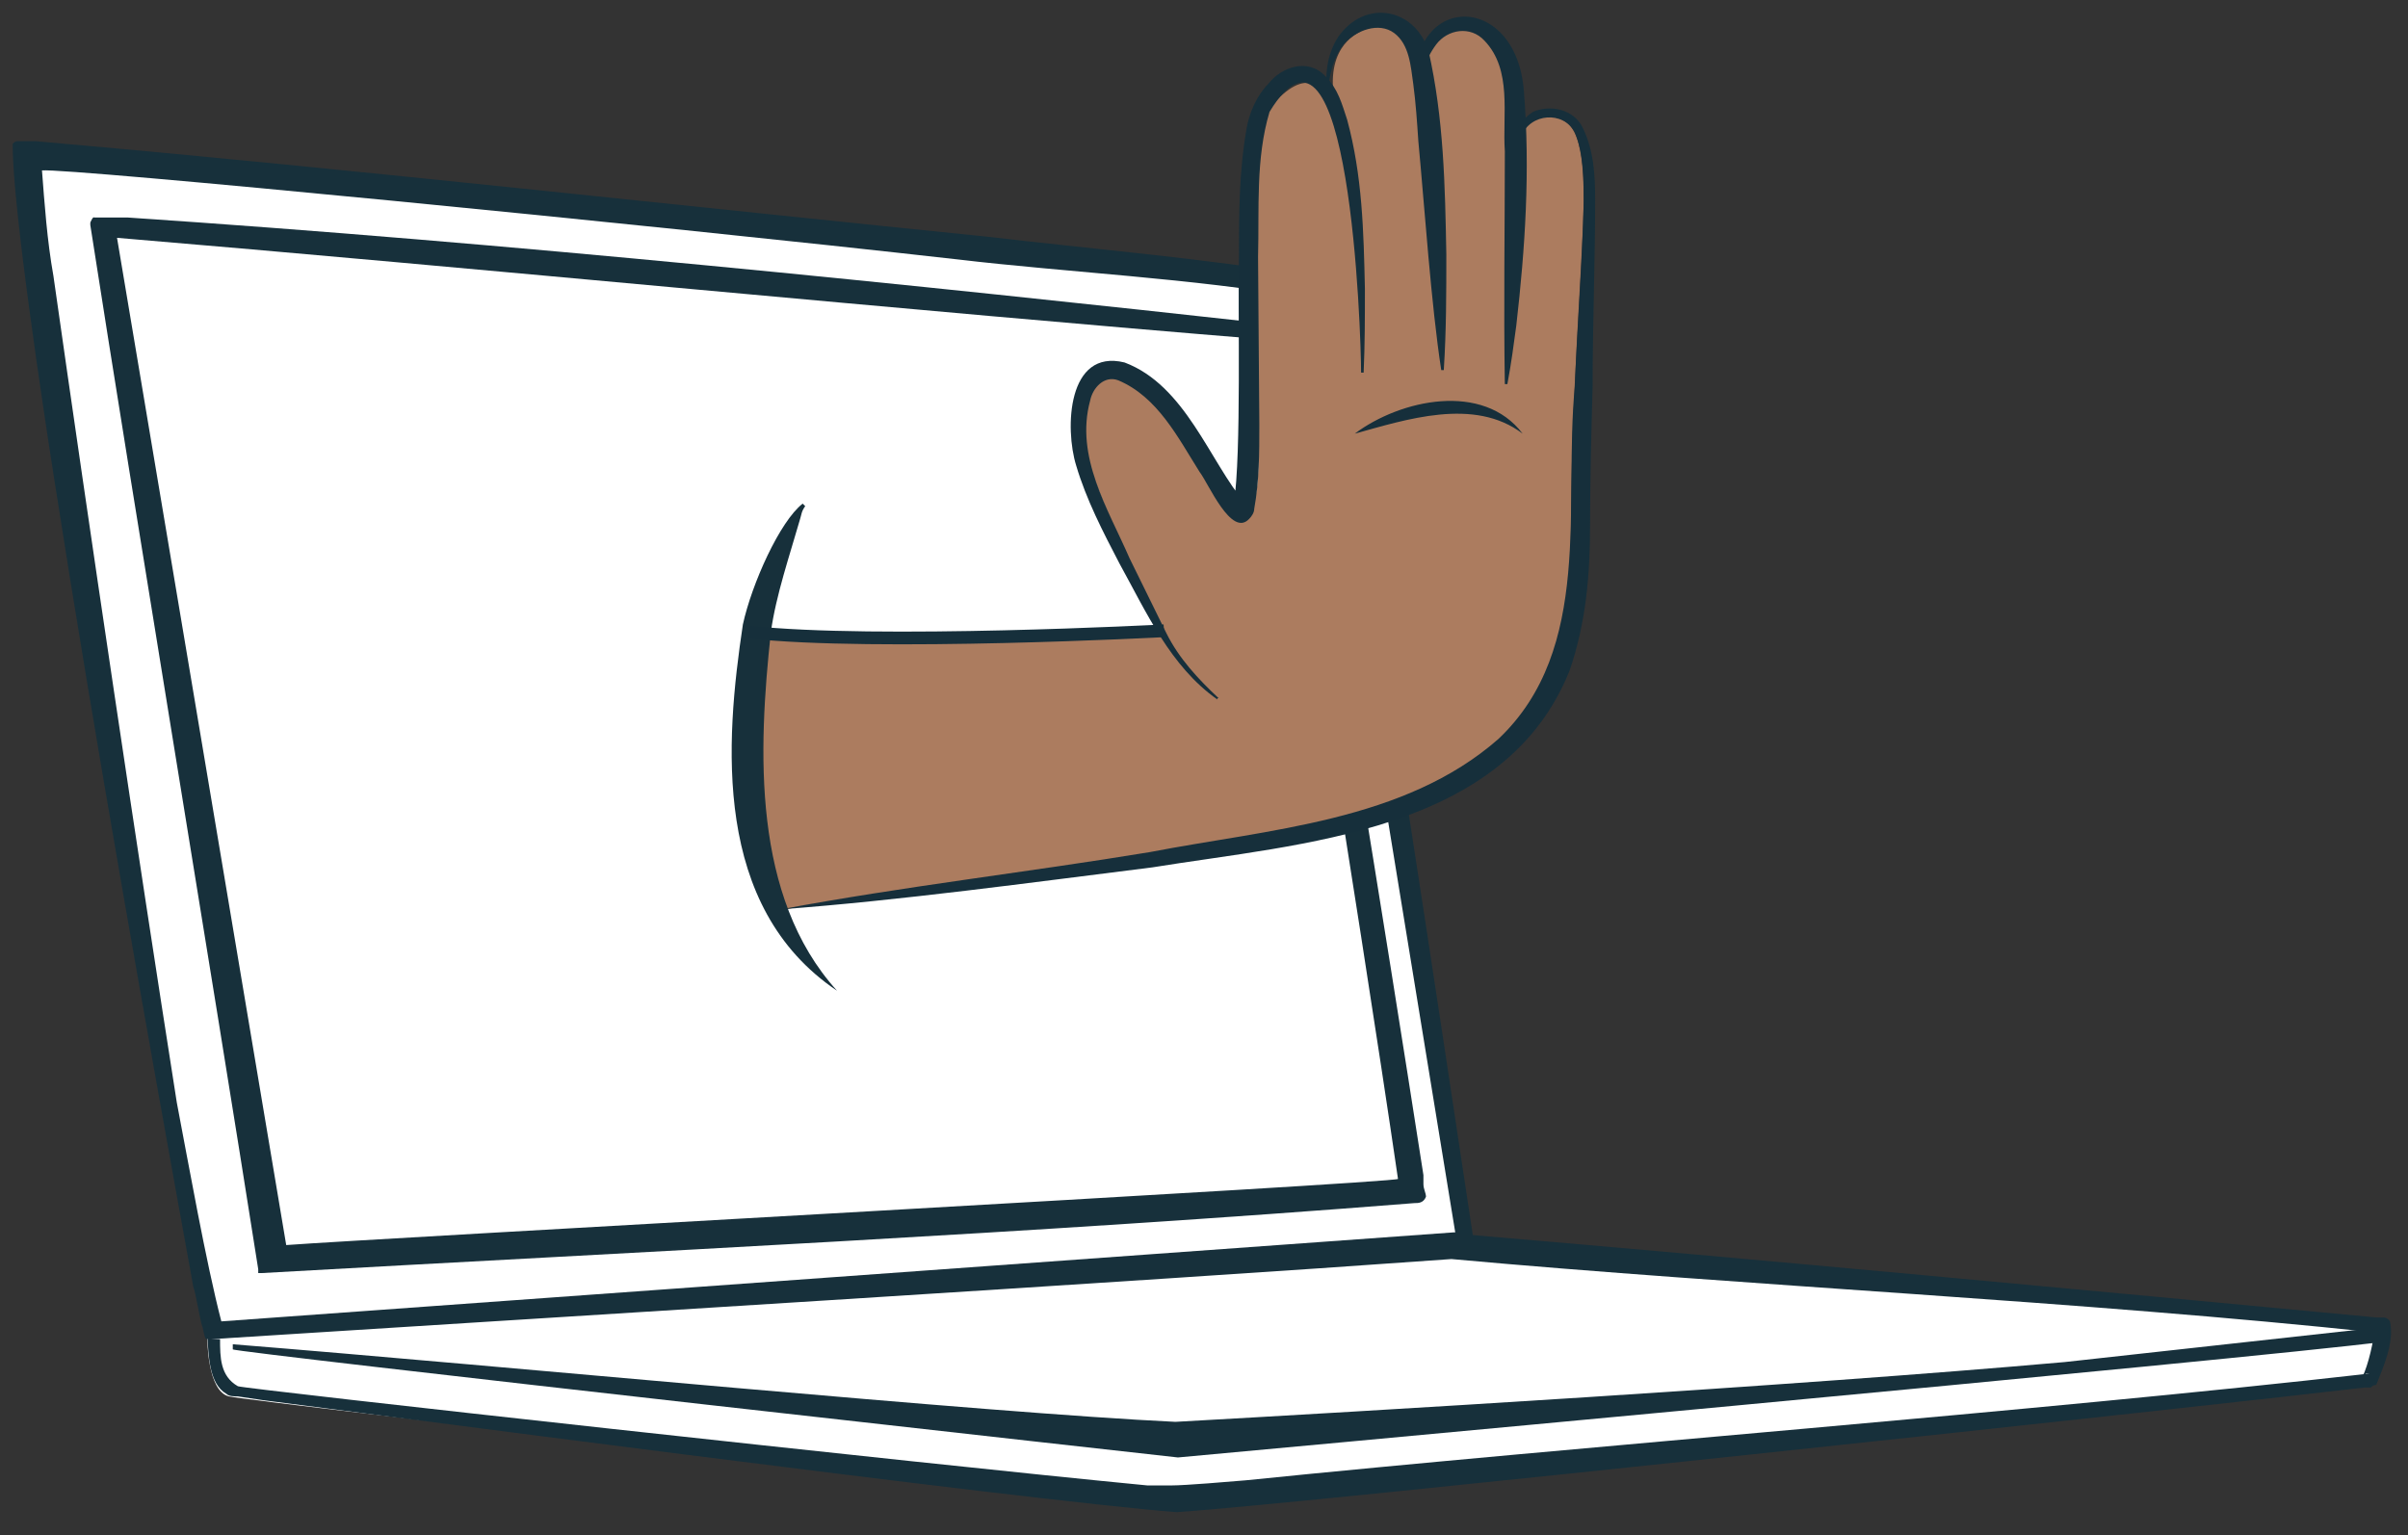 <?xml version="1.0" encoding="UTF-8"?>
<svg id="Layer_1" xmlns="http://www.w3.org/2000/svg" version="1.1" viewBox="0 0 189.3 120.7">
  <rect x="0" y="0" width="189.3" height="120.7" fill="#333333" stroke="none"/>
  <!-- Generator: Adobe Illustrator 29.6.1, SVG Export Plug-In . SVG Version: 2.1.1 Build 9)  -->
  <defs>
    <style>
      .st0 {
        fill: #17303b;
      }

      .st1 {
        fill: #162f3b;
      }

      .st2 {
        fill: #fff;
      }

      .st3 {
        fill: #ac7c5f;
      }

      .st4 {
        fill: none;
        stroke: #162f3b;
        stroke-miterlimit: 10;
      }
    </style>
  </defs>
  <g>
    <path class="st2" d="M16.3,105.3C15.6,105,.1,12,1.6,11.5s101.3,9.4,102,10.8c.7,1.4,11.9,75.6,11.9,75.6,0,0-98,7.8-99.1,7.4Z"/>
    <path class="st0" d="M16.2,105.3c-.2-.3-.2-.8-.3-1-.2-.6-.5-2.6-.7-3.1-3.6-19.8-7.8-43.4-10.9-63.3-.9-5.7-3.3-21.6-3.3-26.4q0,0,0-.2c.2-.2.3-.2.4-.2.5,0,.9,0,1.4,0l2.2.2c21.6,1.9,50.7,5.1,72.5,7.3,8.5,1,17.1,1.7,25.5,3.1h.3c0,.2.2,0,.4.3.2.2,0,.2.2.3v.5c.5,1.9,1.1,5.5,1.4,7.4,3.7,21.8,7.3,45.8,10.6,67.7v.7c0,0-.6,0-.6,0-31.4,2.4-67.7,5.1-99.2,6.7h0ZM114.4,96.9l-12-73.5c-8.4-1.5-18.7-2-27.1-3C50.5,17.6,5.3,13.2,3.3,13.4c.2,2.6.4,5.5.9,8.3,2.8,19.7,6.6,45.3,9.7,65,.9,4.7,2.3,12.6,3.5,17.2l96.9-7Z"/>
  </g>
  <g>
    <path class="st2" d="M100.9,25.7S7.6,16.8,7.4,17.4s13.1,82.3,13.1,82.3c0,0,90.8-5.3,91-5.8.2-.5-10.5-68.2-10.5-68.2Z"/>
    <path class="st0" d="M99.5,26.7c-27.2-2.2-62.8-5.7-90.3-8l13.3,79.2c6.6-.5,87.4-4.9,87.4-5.2-3-20.6-10.4-66.1-10.4-66.1ZM101,25.6c3.5,20.5,7.7,46.2,10.9,66.8v.7c0,.4.2.7.2,1h0c-.2.5-.6.5-.9.5-30.2,2.4-60.4,3.8-90.6,5.5h-.3v-.3c-3.6-22.9-9.7-59.6-13.2-82.1v-.2h0c0,0,.2-.5.3-.4.2,0,.4,0,.5,0,.4,0,1.7,0,2.1,0,29.9,2,61.1,5.2,91,8.5h0Z"/>
  </g>
  <path class="st3" d="M121.3,9c-1.8.1-2.5,3-2.7,4.3,0-4-.3-7.1-.5-7.9-.7-2.4-2.6-3.6-4.1-2.9-.8.4-2.2.8-2.5,5.6-.2-2-.3-3.5-.5-4-.9-2.3-2.6-2.5-4.1-1.6-.7.4-3.2,1.8-1.6,7.1-1-3.2-2.7-4.4-5.4-1.2-2.8,3.3.1,28.6-1.4,31.2-1.5,2.7-4.6-5.5-8.9-8.9-4.3-3.4-4.7,2.7-4,5.6.8,3,3.5,8.4,6,13.4l-33.2.6c-.8,18.2,3.4,21.2,3.4,21.2,10.6-2.2,39.5-5,48.7-8.8,9.5-3.9,12.9-9.7,13-21,0-10.4.9-20.5,1-25.9,0-5.4-.9-6.8-3.2-6.6Z"/>
  <g>
    <path class="st2" d="M16.3,105.3s0,4.1,1.7,4.5c1.7.4,72.9,8.6,75.6,8.5,2.7-.2,92.2-9,92.6-9.4.2-.2,1.7-4.3,1-4.7s-70.6-6.4-70.6-6.4l-100.3,7.5Z"/>
    <path class="st0" d="M17.3,105.3c0,1.4,0,2.9,1.4,3.7.4.2,53.8,6.1,71.5,7.8h1.9c1.1,0,4.6-.3,5.8-.4,26.5-2.7,62-5.4,88.4-8.4,0,0,0,0-.3,0l-.3.3h0c.5-1,.9-2.9,1-3.9,0,0,0,0,0,.2,0,0,.2.2.3.2h0,0c-23.4-2.5-49.9-3.7-72.9-5.8-24.9,1.8-72.6,4.7-97.5,6.3h.6ZM16.2,105.2l99.4-8.1c23.5,2,47.9,4.3,71.3,6.5h.5c.2,0,.5.2.5.4.3,1.6-.5,3.4-1.1,4.9,0,0-.3,0-.4.2h-.5c-10.9,1.3-84,9.2-93.4,9.8-11.8-.9-67-8.2-71.8-8.8l-2-.3c-.3,0-.7,0-.9-.2-1.4-.8-1.4-3.1-1.5-4.6h0Z"/>
  </g>
  <g>
    <path class="st2" d="M18.3,106c.6,0,74.3,7.8,74.3,7.8l93-8.5"/>
    <path class="st0" d="M18.3,106v-.3c21.2,1.7,59.3,5.4,74.1,6.1,14.4-.8,48.5-2.8,69.9-4.7l24.5-2.7s.6,1.1.6,1.1c-9.9,1.3-94.8,9.1-94.8,9.1,0,0-74.6-8.3-74.3-8.5h0Z"/>
  </g>
  <path class="st0" d="M63.3,39.8h0c-.3.4-.3.7-.4,1-.8,2.8-1.9,6-2.3,8.9-1,9.3-1.5,20.8,5.2,28.2,0,0,0,0,0,0-9.8-6.6-8.8-19.5-7.4-28.8.7-3.2,2.9-8.1,4.7-9.5,0,0,0,0,0,0q.2,0,0,0c.2,0,0,0,0,0h0Z"/>
  <path class="st1" d="M95.7,55c-3.7-2.6-5.6-6.9-7.7-10.7-1.3-2.5-2.6-5-3.4-7.7-.9-2.9-.7-9.2,3.8-8.1,4.8,1.8,6.7,7.8,9.5,11.1,0,0-.4,0-.6,0-.2,0-.3.2-.3.2,0,0,0,0,0,0v-.2c.6-4,.3-15.1.4-19.4,0-3.4,0-6.7.6-10.1.2-1.2.8-2.6,1.7-3.5,1-1.3,3.1-2.1,4.5-.6,1,1,1.3,2.2,1.7,3.4,1.2,4.4,1.3,8.8,1.4,13.3,0,2.2,0,4.4-.1,6.6h-.2c0-3.1-.9-30.9-7.2-20.5-1.1,3.7-.8,7.6-.9,11.4,0,0,.1,13.2.1,13.2,0,2.2,0,4.4-.4,6.6,0,.3-.2.6-.4.8-1.4,1.5-3.2-2.8-3.9-3.7-1.7-2.7-3.3-5.9-6.4-7.2-1.1-.4-2,.6-2.2,1.6-1.2,4.4,1.4,8.5,3.1,12.4,0,0,2.9,5.9,2.9,5.9,1,2,2.5,3.6,4.1,5.1h-.1Z"/>
  <path class="st1" d="M104.4,7.6c-.3-1.6-.1-3.3.8-4.7,2.1-3,6-2.3,7.1,1.1,1.2,5.3,1.3,10.6,1.4,16,0,3,0,6-.2,9.1,0,0-.2,0-.2,0-.8-5.2-1.3-12.7-1.8-18-.1-1.5-.2-3-.4-4.5-.2-1.4-.3-3.1-1.5-4-1.2-.9-3-.2-3.9.8-.9,1.1-1.3,2.7-1.3,4.2h-.2Z"/>
  <path class="st1" d="M111.3,7.8c-1-8.4,7.9-8.7,8.5-.6.5,6.2.1,12.3-.6,18.4-.2,1.5-.4,3-.7,4.6,0,0-.2,0-.2,0-.1-6.1,0-12.2,0-18.3-.2-2.9.6-6.4-1.6-8.7-1.1-1.2-2.9-.9-3.8.3-.9,1.2-1.3,2.7-1.4,4.2h-.2Z"/>
  <path class="st1" d="M118.5,14c.1-1.8.3-4.1,2-5.2,1.4-.6,3.2-.2,3.9,1.2.9,1.8,1,3.8,1,5.7,0,4.9-.2,9.8-.2,14.7-.1,3.5-.2,7.4-.2,10.9,0,3.8-.3,7.6-1.6,11.4-5.1,12.8-21.1,13.6-32.8,15.5-9.6,1.2-19.8,2.6-29.2,3.3,9.6-1.8,19.3-2.9,29-4.5,9.3-1.8,20-2.4,27.4-8.9,7.5-7.1,5.1-18.4,6-27.7.2-4.9.6-9.8.7-14.6,0-1.8,0-3.7-.7-5.4-.9-1.7-3.5-1.5-4.2.3-.5,1.1-.8,2.3-.9,3.5h-.2Z"/>
  <path class="st4" d="M91.5,49.6s-22.7,1.2-32.6.1"/>
  <path class="st1" d="M106.5,34.1c3.6-2.7,10.1-4.1,13.2,0,0,0,0,0,0,0-3.8-2.9-9.2-1.1-13.2,0h0Z"/>
</svg>